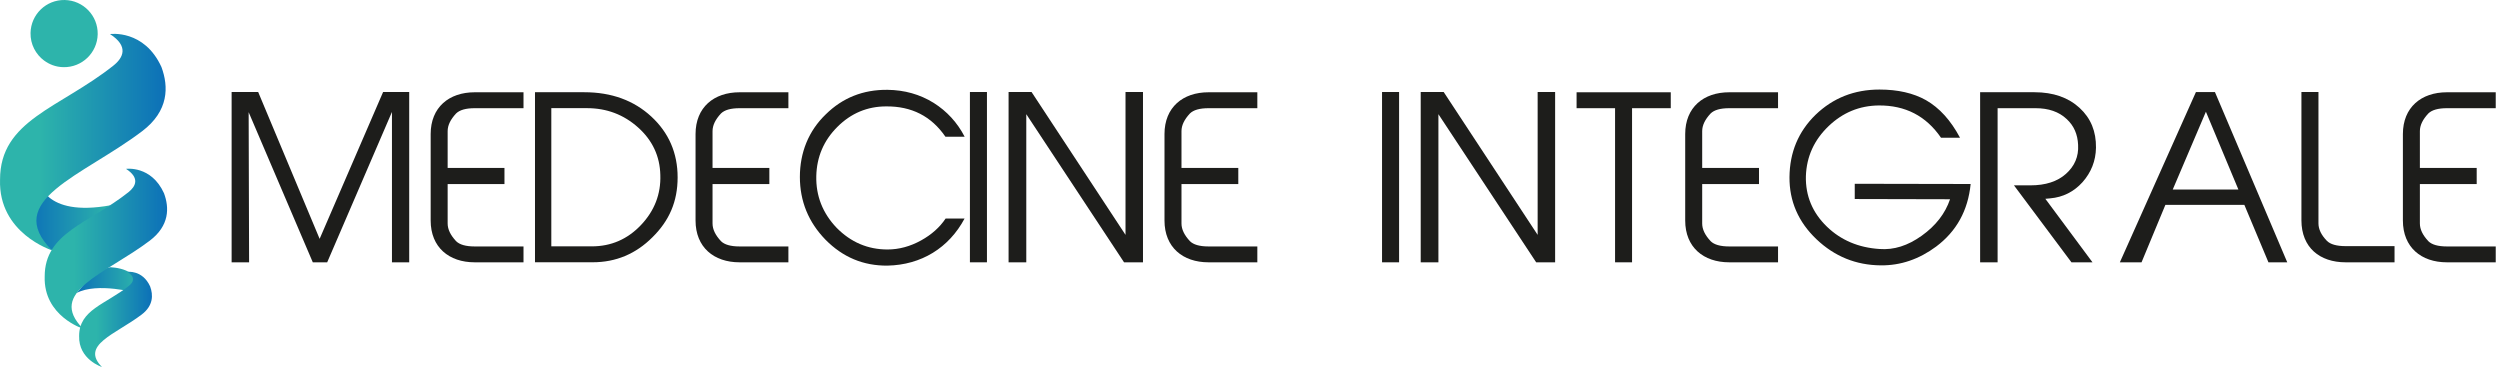 <?xml version="1.0" encoding="UTF-8"?>
<svg xmlns="http://www.w3.org/2000/svg" width="335" height="50" viewBox="0 0 335 50" fill="none">
  <path d="M54.834 35.15H52.522V15.001L43.843 35.15H41.914L33.319 15.031L33.379 35.15H31.037V12.329H34.595L42.831 32.006L51.336 12.329H54.834V35.144V35.15Z" fill="#1D1D1B"></path>
  <path d="M70.15 35.15H63.603C60.165 35.15 57.709 33.138 57.709 29.55V17.966C57.709 14.378 60.171 12.365 63.603 12.365H70.15V14.498H63.603C62.417 14.498 61.591 14.737 61.111 15.21C60.369 16.013 59.985 16.78 59.985 17.582V22.5H67.598V24.662H59.985V29.939C59.985 30.742 60.369 31.509 61.111 32.311C61.585 32.784 62.417 33.024 63.603 33.024H70.15V35.156V35.15Z" fill="#1D1D1B"></path>
  <path d="M71.689 35.15V12.359H78.296C81.938 12.359 84.933 13.456 87.275 15.618C89.616 17.78 90.802 20.505 90.802 23.764C90.802 27.022 89.676 29.574 87.424 31.796C85.202 34.018 82.537 35.144 79.422 35.144H71.689V35.15ZM79.302 33.012C81.878 33.012 84.07 32.066 85.879 30.167C87.688 28.268 88.574 26.016 88.484 23.44C88.424 20.919 87.418 18.786 85.49 17.067C83.561 15.348 81.285 14.492 78.643 14.492H73.876V33.012H79.296H79.302Z" fill="#1D1D1B"></path>
  <path d="M105.645 35.15H99.098C95.66 35.15 93.204 33.138 93.204 29.55V17.966C93.204 14.378 95.666 12.365 99.098 12.365H105.645V14.498H99.098C97.912 14.498 97.086 14.737 96.606 15.21C95.864 16.013 95.48 16.78 95.48 17.582V22.5H103.093V24.662H95.48V29.939C95.48 30.742 95.864 31.509 96.606 32.311C97.08 32.784 97.912 33.024 99.098 33.024H105.645V35.156V35.15Z" fill="#1D1D1B"></path>
  <path d="M129.256 29.28C127.154 33.222 123.446 35.504 118.918 35.593C115.69 35.623 112.934 34.467 110.622 32.126C108.34 29.784 107.184 26.968 107.184 23.71C107.184 20.451 108.34 17.547 110.652 15.324C112.905 13.102 115.66 12.006 118.918 12.036C121.2 12.066 123.243 12.629 125.112 13.785C126.891 14.911 128.28 16.42 129.262 18.319H126.687C124.788 15.564 122.153 14.228 118.744 14.258C116.223 14.258 114.031 15.175 112.198 17.013C110.389 18.822 109.442 21.015 109.383 23.59C109.323 26.256 110.239 28.568 112.108 30.526C114.007 32.455 116.289 33.431 118.924 33.431C120.464 33.431 121.979 33.018 123.428 32.215C124.824 31.443 125.92 30.466 126.717 29.28H129.262H129.256Z" fill="#1D1D1B"></path>
  <path d="M132.251 35.15H129.969V12.329H132.251V35.144V35.15Z" fill="#1D1D1B"></path>
  <path d="M153.167 35.15H150.622L137.522 15.3V35.15H135.15V12.329H138.229L150.819 31.473V12.329H153.161V35.144L153.167 35.15Z" fill="#1D1D1B"></path>
  <path d="M168.483 35.15H161.936C158.498 35.15 156.042 33.138 156.042 29.55V17.966C156.042 14.378 158.504 12.365 161.936 12.365H168.483V14.498H161.936C160.75 14.498 159.924 14.737 159.445 15.21C158.702 16.013 158.319 16.78 158.319 17.582V22.5H165.932V24.662H158.319V29.939C158.319 30.742 158.702 31.509 159.445 32.311C159.918 32.784 160.75 33.024 161.936 33.024H168.483V35.156V35.15Z" fill="#1D1D1B"></path>
  <path d="M187.477 35.15H185.194V12.329H187.477V35.144V35.15Z" fill="#1D1D1B"></path>
  <path d="M208.393 35.15H205.847L192.747 15.3V35.15H190.375V12.329H193.454L206.045 31.473V12.329H208.387V35.144L208.393 35.15Z" fill="#1D1D1B"></path>
  <path d="M218.701 35.15H216.419V14.498H211.262V12.365H223.882V14.498H218.695V35.15H218.701Z" fill="#1D1D1B"></path>
  <path d="M238.257 35.15H231.711C228.272 35.15 225.817 33.138 225.817 29.55V17.966C225.817 14.378 228.278 12.365 231.711 12.365H238.257V14.498H231.711C230.525 14.498 229.698 14.737 229.219 15.21C228.476 16.013 228.093 16.78 228.093 17.582V22.5H235.706V24.662H228.093V29.939C228.093 30.742 228.476 31.509 229.219 32.311C229.692 32.784 230.525 33.024 231.711 33.024H238.257V35.156V35.15Z" fill="#1D1D1B"></path>
  <path d="M264.067 24.656C263.714 28.214 262.168 30.999 259.443 33.042C257.161 34.731 254.699 35.587 252.004 35.558C248.715 35.528 245.84 34.372 243.409 32.06C240.977 29.747 239.767 26.962 239.791 23.734C239.821 20.416 240.977 17.63 243.289 15.378C245.631 13.126 248.476 12 251.854 12C254.316 12 256.388 12.473 258.077 13.42C259.886 14.456 261.396 16.115 262.642 18.457H260.096C258.083 15.522 255.298 14.102 251.74 14.132C249.165 14.162 246.942 15.079 245.044 16.888C243.091 18.756 242.079 20.979 241.989 23.614C241.929 26.25 242.875 28.502 244.804 30.37C246.673 32.179 249.039 33.186 251.854 33.365C253.783 33.515 255.646 32.922 257.514 31.586C259.383 30.251 260.653 28.622 261.306 26.699L248.536 26.669V24.626L264.061 24.656H264.067Z" fill="#1D1D1B"></path>
  <path d="M280.389 35.15H277.574L269.871 24.836H272.093C274.076 24.836 275.681 24.333 276.837 23.297C277.993 22.26 278.556 20.985 278.466 19.415C278.406 17.996 277.903 16.84 276.927 15.947C275.891 14.971 274.495 14.498 272.776 14.498H267.679V35.15H265.337V12.359H272.626C275.142 12.359 277.161 13.072 278.67 14.462C280.179 15.851 280.892 17.63 280.862 19.793C280.832 21.572 280.209 23.111 279.053 24.417C277.897 25.692 276.448 26.429 274.729 26.579L274.076 26.639L280.389 35.144V35.15Z" fill="#1D1D1B"></path>
  <path d="M306.492 35.15H303.971L300.742 27.448H290.164L286.966 35.15H284.061L294.255 12.335H296.801L306.492 35.15ZM299.946 25.399L295.591 14.971L291.147 25.399H299.946Z" fill="#1D1D1B"></path>
  <path d="M320.862 35.15H314.315C310.847 35.15 308.391 33.168 308.391 29.52V12.329H310.673V29.927C310.673 30.73 311.056 31.497 311.799 32.269C312.272 32.742 313.105 32.982 314.321 32.982H320.868V35.144L320.862 35.15Z" fill="#1D1D1B"></path>
  <path d="M334.428 35.15H327.881C324.443 35.15 321.988 33.138 321.988 29.55V17.966C321.988 14.378 324.449 12.365 327.881 12.365H334.428V14.498H327.881C326.695 14.498 325.869 14.737 325.39 15.21C324.647 16.013 324.264 16.78 324.264 17.582V22.5H331.877V24.662H324.264V29.939C324.264 30.742 324.647 31.509 325.39 32.311C325.863 32.784 326.695 33.024 327.881 33.024H334.428V35.156V35.15Z" fill="#1D1D1B"></path>
  <path d="M5.229 24.237C5.229 24.237 5.786 29.151 14.796 27.511L7.527 33.804C7.527 33.804 0.879 31.196 5.229 24.231V24.237Z" fill="url(#paint0_linear_43_2)"></path>
  <path d="M18.348 39.256C18.348 39.256 13.048 37.787 10.281 39.256L12.662 36.413L14.745 35.812C14.745 35.812 19.241 35.837 18.348 39.256Z" fill="url(#paint1_linear_43_2)"></path>
  <path d="M14.745 4.565C14.745 4.565 19.317 3.9 21.634 8.984C22.609 11.618 22.635 14.867 19.045 17.583C11.022 23.648 0.309 26.833 6.957 33.538C6.957 33.538 -0.223 31.259 0.005 24.079C-0.001 16.088 7.971 14.518 15.182 8.801C16.512 7.75 17.297 6.217 14.739 4.565H14.745Z" fill="url(#paint2_linear_43_2)"></path>
  <path d="M16.885 22.629C16.885 22.629 20.267 22.135 21.976 25.896C22.698 27.84 22.717 30.246 20.064 32.253C14.131 36.736 6.217 39.098 11.13 44.049C11.13 44.049 5.818 42.365 5.989 37.053C5.989 31.145 11.877 29.986 17.208 25.757C18.19 24.978 18.772 23.845 16.879 22.623L16.885 22.629Z" fill="url(#paint3_linear_43_2)"></path>
  <path d="M17.082 36.432C17.082 36.432 19.095 36.141 20.115 38.376C20.545 39.535 20.551 40.965 18.975 42.156C15.448 44.828 10.737 46.227 13.663 49.178C13.663 49.178 10.503 48.177 10.604 45.018C10.604 41.504 14.106 40.813 17.278 38.3C17.86 37.838 18.209 37.16 17.082 36.438V36.432Z" fill="url(#paint4_linear_43_2)"></path>
  <path d="M5.931 8.127C6.27 8.378 6.646 8.579 7.048 8.73C7.506 8.899 7.995 8.993 8.51 9C10.995 9.044 13.041 7.072 13.091 4.585C13.135 2.098 11.158 0.051 8.673 0.001C6.188 -0.043 4.142 1.929 4.092 4.415C4.061 5.935 4.789 7.285 5.925 8.127H5.931Z" fill="url(#paint5_linear_43_2)"></path>
  <defs>
    <linearGradient id="paint0_linear_43_2" x1="3.76" y1="29.024" x2="14.803" y2="29.024" gradientUnits="userSpaceOnUse">
      <stop stop-color="#0C70B8"></stop>
      <stop offset="1" stop-color="#2DB4AB"></stop>
    </linearGradient>
    <linearGradient id="paint1_linear_43_2" x1="10.281" y1="37.534" x2="18.468" y2="37.534" gradientUnits="userSpaceOnUse">
      <stop stop-color="#0C70B8"></stop>
      <stop offset="1" stop-color="#2DB4AB"></stop>
    </linearGradient>
    <linearGradient id="paint2_linear_43_2" x1="-0.001" y1="19.039" x2="22.191" y2="19.039" gradientUnits="userSpaceOnUse">
      <stop offset="0.24" stop-color="#2DB4AB"></stop>
      <stop offset="1" stop-color="#0C70B8"></stop>
    </linearGradient>
    <linearGradient id="paint3_linear_43_2" x1="5.989" y1="33.33" x2="22.394" y2="33.33" gradientUnits="userSpaceOnUse">
      <stop offset="0.24" stop-color="#2DB4AB"></stop>
      <stop offset="1" stop-color="#0C70B8"></stop>
    </linearGradient>
    <linearGradient id="paint4_linear_43_2" x1="10.598" y1="42.795" x2="20.355" y2="42.795" gradientUnits="userSpaceOnUse">
      <stop offset="0.24" stop-color="#2DB4AB"></stop>
      <stop offset="1" stop-color="#0C70B8"></stop>
    </linearGradient>
    <linearGradient id="paint5_linear_43_2" x1="7.801" y1="-0.068" x2="15.178" y2="42.438" gradientUnits="userSpaceOnUse">
      <stop offset="0.24" stop-color="#2DB4AB"></stop>
      <stop offset="1" stop-color="#0C70B8"></stop>
    </linearGradient>
  </defs>
</svg>
